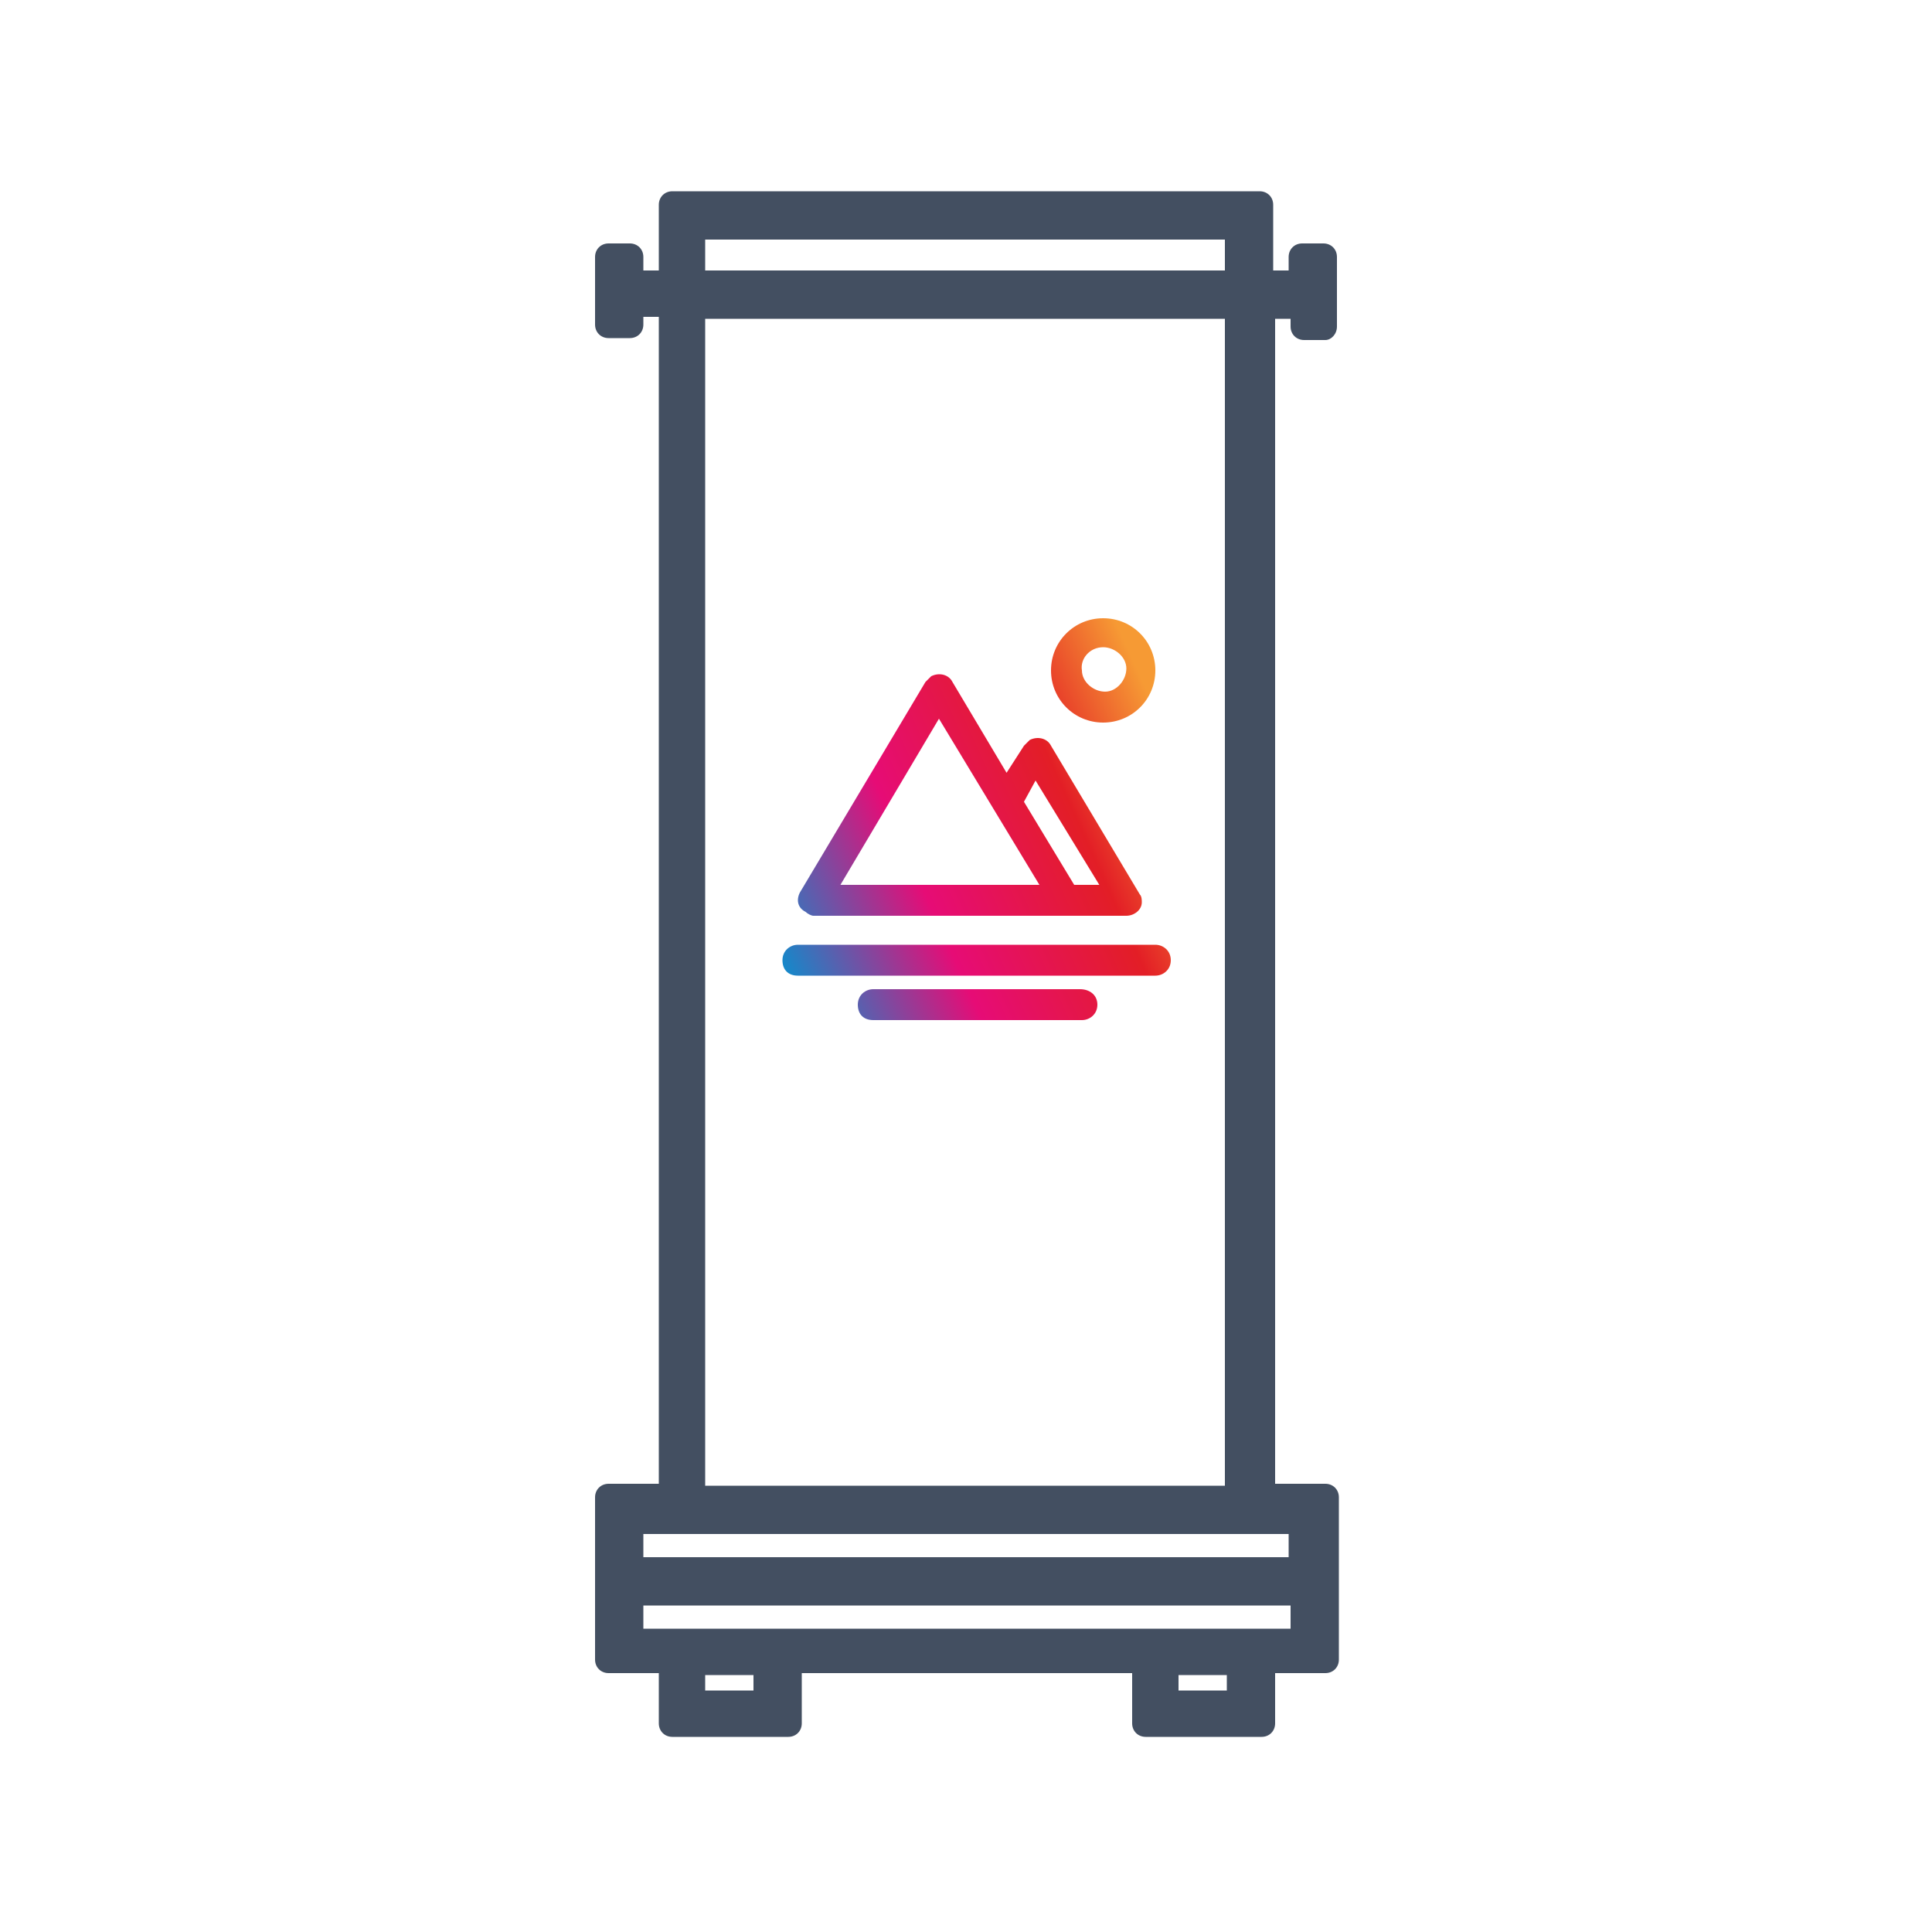 <?xml version="1.0" encoding="utf-8"?>
<!-- Generator: Adobe Illustrator 23.0.0, SVG Export Plug-In . SVG Version: 6.00 Build 0)  -->
<svg version="1.1" id="Layer_1" xmlns="http://www.w3.org/2000/svg" xmlns:xlink="http://www.w3.org/1999/xlink" x="0px" y="0px"
	 viewBox="0 0 100 100" enable-background="new 0 0 100 100" xml:space="preserve">
<title>grafiche borella roll up espositori fiera color</title>
<path fill="#434F61" d="M69.2,16.9v-3.6c0-0.4-0.3-0.7-0.7-0.7h-1.1c-0.4,0-0.7,0.3-0.7,0.7v0.7h-0.8v-3.4c0-0.4-0.3-0.7-0.7-0.7
	c0,0,0,0,0,0H34.8c-0.4,0-0.7,0.3-0.7,0.7c0,0,0,0,0,0v3.4h-0.8v-0.7c0-0.4-0.3-0.7-0.7-0.7h-1.1c-0.4,0-0.7,0.3-0.7,0.7v3.5
	c0,0.4,0.3,0.7,0.7,0.7c0,0,0,0,0,0h1.1c0.4,0,0.7-0.3,0.7-0.7l0,0v-0.4h0.8v60.4h-2.6c-0.4,0-0.7,0.3-0.7,0.7c0,0,0,0,0,0v8.4
	c0,0.4,0.3,0.7,0.7,0.7h2.6v2.6c0,0.4,0.3,0.7,0.7,0.7c0,0,0,0,0,0h6c0.4,0,0.7-0.3,0.7-0.7c0,0,0,0,0,0v-2.6h17.1v2.6
	c0,0.4,0.3,0.7,0.7,0.7c0,0,0,0,0,0h6c0.4,0,0.7-0.3,0.7-0.7c0,0,0,0,0,0v-2.6h2.6c0.4,0,0.7-0.3,0.7-0.7v-8.4
	c0-0.4-0.3-0.7-0.7-0.7c0,0,0,0,0,0h-2.6V16.5h0.8v0.4c0,0.4,0.3,0.7,0.7,0.7h1.1C68.9,17.6,69.2,17.3,69.2,16.9
	C69.2,16.9,69.2,16.9,69.2,16.9z M36.5,12.4h26.9v1.6H36.5V12.4z M36.5,16.5h26.9v60.4H36.5V16.5z M39,87.5h-2.5v-0.8H39L39,87.5z
	 M63.5,87.5H61v-0.8h2.5L63.5,87.5z M66.7,84.3H33.3v-1.2h33.5V84.3z M66.7,79.4v1.2H33.3v-1.2L66.7,79.4z"/>
<linearGradient id="SVGID_1_" gradientUnits="userSpaceOnUse" x1="32.391" y1="51.357" x2="66.971" y2="66.927" gradientTransform="matrix(1 0 0 -1 0 102)">
	<stop  offset="0" style="stop-color:#2E328C"/>
	<stop  offset="0.2" style="stop-color:#128ACB"/>
	<stop  offset="0.42" style="stop-color:#E60C76"/>
	<stop  offset="0.65" style="stop-color:#E31E26"/>
	<stop  offset="0.81" style="stop-color:#F69A34"/>
	<stop  offset="1" style="stop-color:#F69A34"/>
</linearGradient>
<path fill="url(#SVGID_1_)" d="M42.1,47.4h16.2c0.4,0,0.8-0.3,0.8-0.7c0-0.1,0-0.3-0.1-0.4l-4.6-7.7c-0.2-0.4-0.7-0.5-1.1-0.3
	c-0.1,0.1-0.2,0.2-0.3,0.3L52.1,40l-2.8-4.7c-0.2-0.4-0.7-0.5-1.1-0.3c-0.1,0.1-0.2,0.2-0.3,0.3l-6.5,10.9c-0.2,0.4-0.1,0.8,0.3,1
	C41.8,47.3,42,47.4,42.1,47.4z M53.6,40.4l3.3,5.4h-1.3L53,41.5L53.6,40.4z M48.6,37.2l5.2,8.6H43.5L48.6,37.2z"/>
<linearGradient id="SVGID_2_" gradientUnits="userSpaceOnUse" x1="30.579" y1="55.381" x2="65.159" y2="70.941" gradientTransform="matrix(1 0 0 -1 0 102)">
	<stop  offset="0" style="stop-color:#2E328C"/>
	<stop  offset="0.2" style="stop-color:#128ACB"/>
	<stop  offset="0.42" style="stop-color:#E60C76"/>
	<stop  offset="0.65" style="stop-color:#E31E26"/>
	<stop  offset="0.81" style="stop-color:#F69A34"/>
	<stop  offset="1" style="stop-color:#F69A34"/>
</linearGradient>
<path fill="url(#SVGID_2_)" d="M57.1,37.4c1.5,0,2.7-1.2,2.7-2.7S58.6,32,57.1,32s-2.7,1.2-2.7,2.7c0,0,0,0,0,0
	C54.4,36.2,55.6,37.4,57.1,37.4C57.1,37.4,57.1,37.4,57.1,37.4z M57.1,33.5c0.6,0,1.2,0.5,1.2,1.1c0,0.6-0.5,1.2-1.1,1.2
	c-0.6,0-1.2-0.5-1.2-1.1c0,0,0,0,0,0C55.9,34.1,56.4,33.5,57.1,33.5C57.1,33.5,57.1,33.5,57.1,33.5z"/>
<linearGradient id="SVGID_3_" gradientUnits="userSpaceOnUse" x1="35.099" y1="45.351" x2="69.669" y2="60.921" gradientTransform="matrix(1 0 0 -1 0 102)">
	<stop  offset="0" style="stop-color:#2E328C"/>
	<stop  offset="0.2" style="stop-color:#128ACB"/>
	<stop  offset="0.42" style="stop-color:#E60C76"/>
	<stop  offset="0.65" style="stop-color:#E31E26"/>
	<stop  offset="0.81" style="stop-color:#F69A34"/>
	<stop  offset="1" style="stop-color:#F69A34"/>
</linearGradient>
<path fill="url(#SVGID_3_)" d="M59.8,48.9H41.3c-0.4,0-0.8,0.3-0.8,0.8s0.3,0.8,0.8,0.8h18.5c0.4,0,0.8-0.3,0.8-0.8
	S60.2,48.9,59.8,48.9z"/>
<linearGradient id="SVGID_4_" gradientUnits="userSpaceOnUse" x1="35.963" y1="43.434" x2="70.543" y2="58.994" gradientTransform="matrix(1 0 0 -1 0 102)">
	<stop  offset="0" style="stop-color:#2E328C"/>
	<stop  offset="0.2" style="stop-color:#128ACB"/>
	<stop  offset="0.42" style="stop-color:#E60C76"/>
	<stop  offset="0.65" style="stop-color:#E31E26"/>
	<stop  offset="0.81" style="stop-color:#F69A34"/>
	<stop  offset="1" style="stop-color:#F69A34"/>
</linearGradient>
<path fill="url(#SVGID_4_)" d="M55.9,51.2H45.2c-0.4,0-0.8,0.3-0.8,0.8s0.3,0.8,0.8,0.8h10.8c0.4,0,0.8-0.3,0.8-0.8
	S56.4,51.2,55.9,51.2z"/>
</svg>
